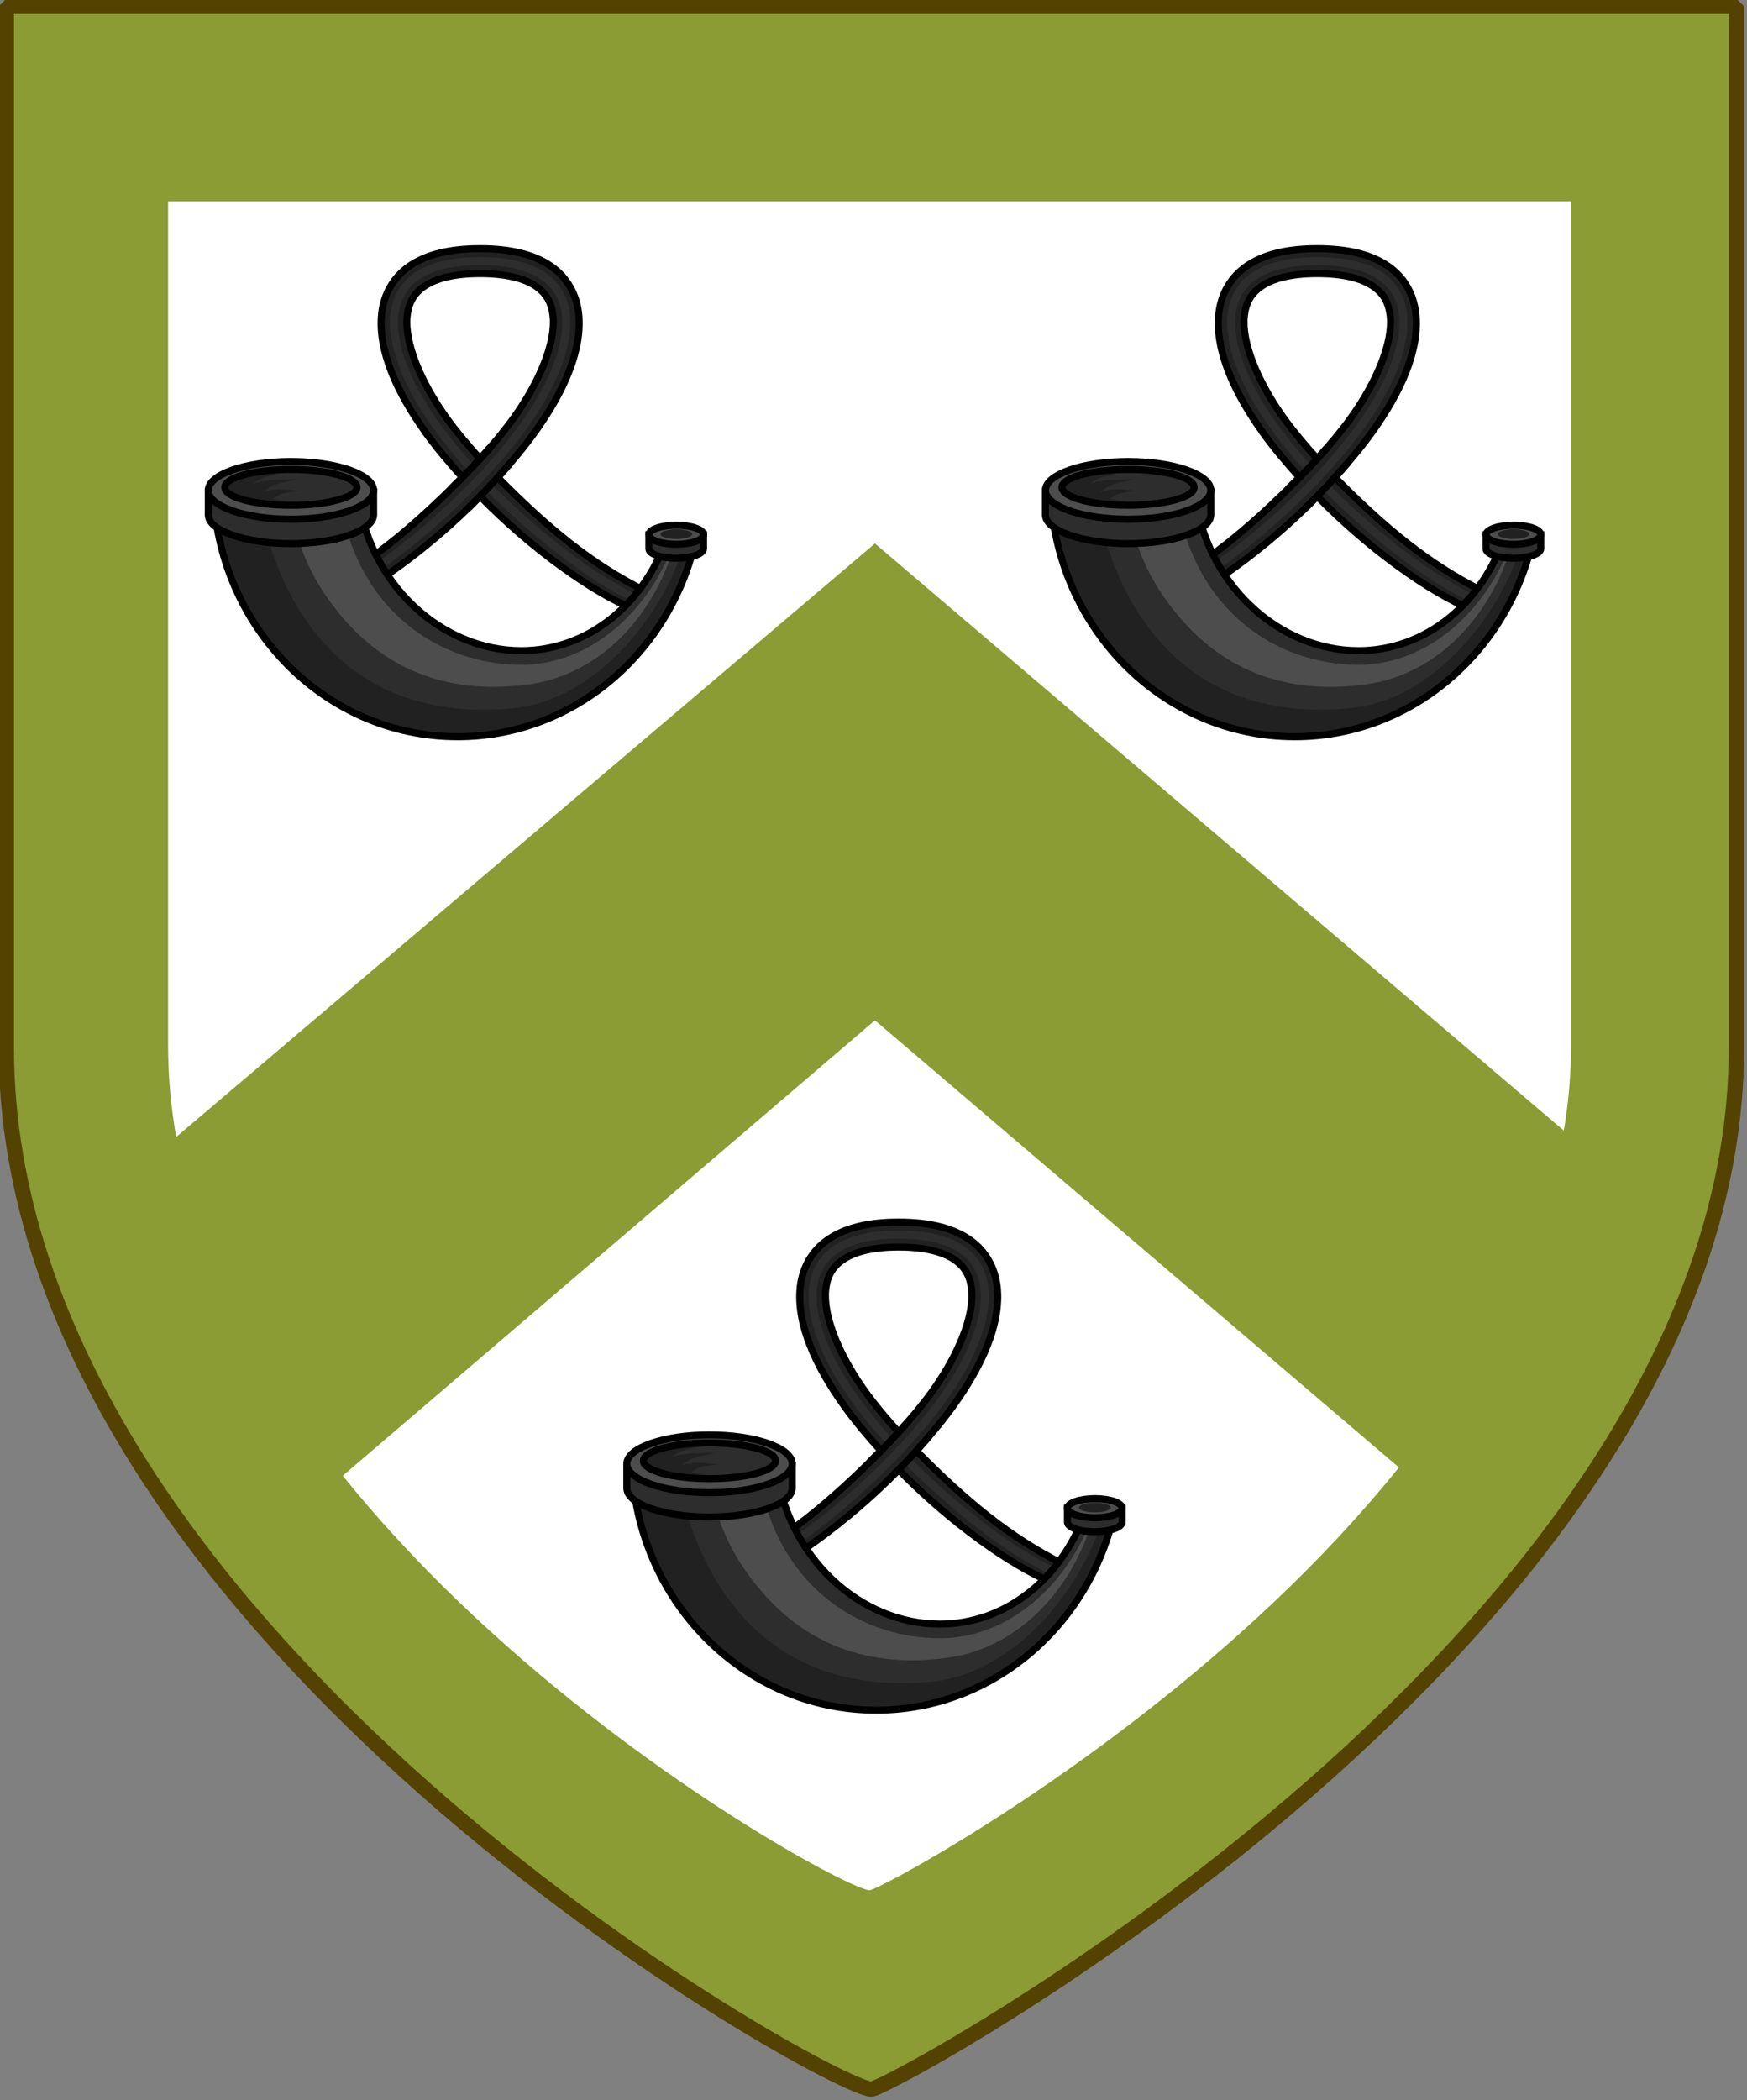 <?xml version="1.0" encoding="UTF-8" standalone="no"?>
<!-- Created with Inkscape (http://www.inkscape.org/) -->

<svg
   xmlns:dc="http://purl.org/dc/elements/1.1/"
   xmlns:cc="http://creativecommons.org/ns#"
   xmlns:rdf="http://www.w3.org/1999/02/22-rdf-syntax-ns#"
   xmlns:svg="http://www.w3.org/2000/svg"
   xmlns="http://www.w3.org/2000/svg"
   xmlns:xlink="http://www.w3.org/1999/xlink"
   xmlns:sodipodi="http://sodipodi.sourceforge.net/DTD/sodipodi-0.dtd"
   xmlns:inkscape="http://www.inkscape.org/namespaces/inkscape"
   width="85.714mm"
   height="102.995mm"
   viewBox="0 0 85.714 102.995"
   version="1.1"
   id="svg8"
   inkscape:version="0.92.4 (5da689c313, 2019-01-14)"
   sodipodi:docname="Coat of arms of Foster, Rhode Island.svg">
  <rect x="0" y="0" width="85.714" height="102.995" fill="#808080" stroke="none"/>
  <defs
     id="defs2"><linearGradient
   xlink:href="#a"
   id="e"
   x1="-29.096"
   y1="512.994"
   x2="624.308"
   y2="504.912"
   gradientUnits="userSpaceOnUse" />
<linearGradient
   id="a">
  <stop
     offset="0"
     stop-color="#a3a3a3"
     id="stop1438" />
  <stop
     offset=".143"
     stop-color="#b0b0b0"
     id="stop1440" />
  <stop
     offset=".321"
     stop-color="#d1d1d1"
     id="stop1442" />
  <stop
     offset=".5"
     stop-color="#bdbdbd"
     id="stop1444" />
  <stop
     offset=".75"
     stop-color="#e5e5e5"
     id="stop1446" />
  <stop
     offset=".875"
     stop-color="#ccc"
     id="stop1448" />
  <stop
     offset="1"
     stop-color="#ccc"
     id="stop1450" />
</linearGradient>
<linearGradient
   xlink:href="#a"
   id="f"
   x1="-37.336"
   y1="521.957"
   x2="625.34"
   y2="511.856"
   gradientUnits="userSpaceOnUse" />
<linearGradient
   xlink:href="#b"
   id="g"
   x1="-19.597"
   y1="288.424"
   x2="623.796"
   y2="288.424"
   gradientUnits="userSpaceOnUse" />
<linearGradient
   id="b">
  <stop
     offset="0"
     stop-color="#cc992d"
     id="stop1455" />
  <stop
     offset=".143"
     stop-color="#e1a832"
     id="stop1457" />
  <stop
     offset=".321"
     stop-color="#e5cf5c"
     id="stop1459" />
  <stop
     offset=".5"
     stop-color="#e5c547"
     id="stop1461" />
  <stop
     offset=".75"
     stop-color="#ffffa3"
     id="stop1463" />
  <stop
     offset=".875"
     stop-color="#ffd94d"
     id="stop1465" />
  <stop
     offset="1"
     stop-color="#ffdb4e"
     id="stop1467" />
</linearGradient>
<linearGradient
   xlink:href="#a"
   id="h"
   x1="-44.768"
   y1="496.652"
   x2="351.118"
   y2="491.601"
   gradientUnits="userSpaceOnUse" />
<linearGradient
   xlink:href="#b"
   id="i"
   x1="393.094"
   y1="444.605"
   x2="587.686"
   y2="444.605"
   gradientUnits="userSpaceOnUse" />
<linearGradient
   xlink:href="#b"
   id="j"
   x1="434.817"
   y1="426.357"
   x2="491.983"
   y2="426.357"
   gradientUnits="userSpaceOnUse" />
<linearGradient
   xlink:href="#b"
   id="k"
   x1="75.074"
   y1="303.866"
   x2="320.207"
   y2="295.295"
   gradientUnits="userSpaceOnUse" />
<linearGradient
   xlink:href="#b"
   id="l"
   x1="122.39"
   y1="176.727"
   x2="260.192"
   y2="246.013"
   gradientUnits="userSpaceOnUse" />
<linearGradient
   gradientTransform="translate(-5.6169862e-6)"
   y2="444.605"
   x2="587.686"
   y1="444.605"
   x1="393.094"
   gradientUnits="userSpaceOnUse"
   id="m"
   xlink:href="#b" />
<linearGradient
   gradientTransform="translate(-5.6169862e-6)"
   xlink:href="#b"
   id="n"
   x1="434.817"
   y1="426.357"
   x2="491.983"
   y2="426.357"
   gradientUnits="userSpaceOnUse" />
<linearGradient
   xlink:href="#c"
   id="o"
   x1="61.665"
   y1="477.791"
   x2="667.155"
   y2="477.791"
   gradientUnits="userSpaceOnUse" />
<linearGradient
   id="c">
  <stop
     offset="0"
     stop-color="#b58e30"
     id="stop1478" />
  <stop
     offset="0"
     stop-color="#b58e30"
     id="stop1480" />
  <stop
     offset="0"
     stop-color="#b58e30"
     id="stop1482" />
  <stop
     offset="0"
     stop-color="#b58e30"
     id="stop1484" />
  <stop
     offset="0"
     stop-color="#b58e30"
     id="stop1486" />
  <stop
     offset="0"
     stop-color="#b68f30"
     id="stop1488" />
  <stop
     offset="0"
     stop-color="#b79030"
     id="stop1490" />
  <stop
     offset="0"
     stop-color="#ba9231"
     id="stop1492" />
  <stop
     offset="0"
     stop-color="#c09633"
     id="stop1494" />
  <stop
     offset="0"
     stop-color="#cb9f36"
     id="stop1496" />
  <stop
     offset="0"
     stop-color="#e2b13c"
     id="stop1498" />
  <stop
     offset="0"
     stop-color="#e2b13c"
     id="stop1500" />
  <stop
     offset="0"
     stop-color="#e2b13c"
     id="stop1502" />
  <stop
     offset="0"
     stop-color="#e2b13c"
     id="stop1504" />
  <stop
     offset="0"
     stop-color="#e2b13c"
     id="stop1506" />
  <stop
     offset="0"
     stop-color="#e2b13c"
     id="stop1508" />
  <stop
     offset=".001"
     stop-color="#e2b13c"
     id="stop1510" />
  <stop
     offset=".001"
     stop-color="#e2b13c"
     id="stop1512" />
  <stop
     offset=".003"
     stop-color="#e2b13c"
     id="stop1514" />
  <stop
     offset=".005"
     stop-color="#e2b13c"
     id="stop1516" />
  <stop
     offset=".01"
     stop-color="#e2b13c"
     id="stop1518" />
  <stop
     offset=".02"
     stop-color="#e2b23d"
     id="stop1520" />
  <stop
     offset=".04"
     stop-color="#e2b33e"
     id="stop1522" />
  <stop
     offset=".08"
     stop-color="#e2b641"
     id="stop1524" />
  <stop
     offset=".161"
     stop-color="#e3bb47"
     id="stop1526" />
  <stop
     offset=".321"
     stop-color="#e5cf5c"
     id="stop1528" />
  <stop
     offset=".5"
     stop-color="#e5c547"
     id="stop1530" />
  <stop
     offset=".625"
     stop-color="#f2e275"
     id="stop1532" />
  <stop
     offset=".75"
     stop-color="#ffffa3"
     id="stop1534" />
  <stop
     offset=".781"
     stop-color="#fff58d"
     id="stop1536" />
  <stop
     offset=".813"
     stop-color="#ffec78"
     id="stop1538" />
  <stop
     offset="1"
     stop-color="#ffd94d"
     id="stop1540" />
</linearGradient>
<linearGradient
   xlink:href="#c"
   id="p"
   x1="61.985"
   y1="286.214"
   x2="667.789"
   y2="286.214"
   gradientUnits="userSpaceOnUse" />
<linearGradient
   xlink:href="#c"
   id="q"
   x1="62.028"
   y1="437.166"
   x2="654.508"
   y2="437.166"
   gradientUnits="userSpaceOnUse" />
<linearGradient
   gradientUnits="userSpaceOnUse"
   y2="54.592"
   x2="-9.649"
   y1="54.592"
   x1="-35.216"
   id="u"
   xlink:href="#d"
   gradientTransform="matrix(8.889,0,0,9.145,-476.166,-77.919)" />
<linearGradient
   id="d">
  <stop
     offset="0"
     id="stop1546" />
  <stop
     offset="1"
     stop-opacity="0"
     id="stop1548" />
</linearGradient>
<linearGradient
   gradientUnits="userSpaceOnUse"
   y2="53.853"
   x2="-21.951"
   y1="53.853"
   x1="-33.869"
   id="v"
   xlink:href="#d"
   gradientTransform="matrix(26.428,0,0,32.153,-1213.024,140.041)" />
<linearGradient
   gradientUnits="userSpaceOnUse"
   y2="54.592"
   x2="-9.649"
   y1="54.592"
   x1="-35.216"
   id="y"
   xlink:href="#d"
   gradientTransform="matrix(8.899,0.027,0.09,9.135,-47.574,20.471)" />
<linearGradient
   gradientUnits="userSpaceOnUse"
   y2="53.853"
   x2="-21.951"
   y1="53.853"
   x1="-33.869"
   id="z"
   xlink:href="#d"
   gradientTransform="matrix(12.487,3.06,-4.602,27.792,292.466,496.165)" />
<linearGradient
   gradientUnits="userSpaceOnUse"
   y2="54.592"
   x2="-9.649"
   y1="54.592"
   x1="-35.216"
   id="G"
   xlink:href="#d"
   gradientTransform="matrix(8.889,0,0,9.145,325.295,-864.112)" />
<linearGradient
   gradientUnits="userSpaceOnUse"
   y2="53.853"
   x2="-21.951"
   y1="53.853"
   x1="-33.869"
   id="H"
   xlink:href="#d"
   gradientTransform="matrix(26.428,0,0,32.153,1471.83,-2963.728)" />
<linearGradient
   gradientUnits="userSpaceOnUse"
   y2="54.592"
   x2="-9.649"
   y1="54.592"
   x1="-35.216"
   id="K"
   xlink:href="#d"
   gradientTransform="matrix(8.899,0.027,0.09,9.135,1260.412,-1033.151)" />
<linearGradient
   gradientUnits="userSpaceOnUse"
   y2="53.853"
   x2="-21.951"
   y1="53.853"
   x1="-33.869"
   id="L"
   xlink:href="#d"
   gradientTransform="matrix(12.487,3.06,-4.602,27.792,2977.32,-2607.604)" />
<linearGradient
   xlink:href="#c"
   id="Q"
   x1="272.332"
   y1="464.078"
   x2="462.508"
   y2="464.078"
   gradientUnits="userSpaceOnUse" />
<linearGradient
   xlink:href="#a"
   id="R"
   x1="371.993"
   y1="609.684"
   x2="410.523"
   y2="609.684"
   gradientUnits="userSpaceOnUse"
   gradientTransform="matrix(4.143,0,0,4.143,-1204.723,-2110.117)" />
<linearGradient
   xlink:href="#c"
   id="S"
   x1="371.214"
   y1="606.21"
   x2="410.233"
   y2="606.21"
   gradientUnits="userSpaceOnUse"
   gradientTransform="matrix(2.629,0,0,2.629,-465.679,-1078.685)" />
<filter
   id="r"
   style="color-interpolation-filters:sRGB">
  <feGaussianBlur
     stdDeviation="1.362"
     id="feGaussianBlur1561" />
</filter>
<filter
   id="s"
   style="color-interpolation-filters:sRGB">
  <feGaussianBlur
     stdDeviation=".191"
     id="feGaussianBlur1564" />
</filter>
<filter
   id="t"
   style="color-interpolation-filters:sRGB">
  <feGaussianBlur
     stdDeviation=".199"
     id="feGaussianBlur1567" />
</filter>
<filter
   id="w"
   style="color-interpolation-filters:sRGB">
  <feGaussianBlur
     stdDeviation=".191"
     id="feGaussianBlur1570" />
</filter>
<filter
   id="x"
   style="color-interpolation-filters:sRGB">
  <feGaussianBlur
     stdDeviation=".199"
     id="feGaussianBlur1573" />
</filter>
<filter
   id="A"
   style="color-interpolation-filters:sRGB">
  <feGaussianBlur
     stdDeviation=".495"
     id="feGaussianBlur1576" />
</filter>
<filter
   id="B"
   style="color-interpolation-filters:sRGB">
  <feGaussianBlur
     stdDeviation=".151"
     id="feGaussianBlur1579" />
</filter>
<filter
   id="C"
   style="color-interpolation-filters:sRGB">
  <feGaussianBlur
     stdDeviation=".346"
     id="feGaussianBlur1582" />
</filter>
<filter
   id="D"
   style="color-interpolation-filters:sRGB">
  <feGaussianBlur
     stdDeviation="1.362"
     id="feGaussianBlur1585" />
</filter>
<filter
   id="E"
   style="color-interpolation-filters:sRGB">
  <feGaussianBlur
     stdDeviation=".191"
     id="feGaussianBlur1588" />
</filter>
<filter
   id="F"
   style="color-interpolation-filters:sRGB">
  <feGaussianBlur
     stdDeviation=".199"
     id="feGaussianBlur1591" />
</filter>
<filter
   id="I"
   style="color-interpolation-filters:sRGB">
  <feGaussianBlur
     stdDeviation=".191"
     id="feGaussianBlur1594" />
</filter>
<filter
   id="J"
   style="color-interpolation-filters:sRGB">
  <feGaussianBlur
     stdDeviation=".199"
     id="feGaussianBlur1597" />
</filter>
<filter
   id="M"
   style="color-interpolation-filters:sRGB">
  <feGaussianBlur
     stdDeviation=".495"
     id="feGaussianBlur1600" />
</filter>
<filter
   id="N"
   style="color-interpolation-filters:sRGB">
  <feGaussianBlur
     stdDeviation=".151"
     id="feGaussianBlur1603" />
</filter>
<filter
   id="O"
   style="color-interpolation-filters:sRGB">
  <feGaussianBlur
     stdDeviation=".346"
     id="feGaussianBlur1606" />
</filter>
<filter
   id="P"
   style="color-interpolation-filters:sRGB">
  <feGaussianBlur
     stdDeviation="3.331"
     id="feGaussianBlur1609" />
</filter>
<inkscape:perspective
   sodipodi:type="inkscape:persp3d"
   inkscape:vp_z="744.09446 : 526.18108 : 1"
   inkscape:vp_y="0 : 999.99999 : 0"
   inkscape:vp_x="0 : 526.18108 : 1"
   inkscape:persp3d-origin="372.04723 : 350.78739 : 1"
   id="perspective18726">
		</inkscape:perspective>
<inkscape:perspective
   sodipodi:type="inkscape:persp3d"
   inkscape:vp_z="0.99999998 : 0.49999999 : 1"
   inkscape:vp_y="0 : 999.99999 : 0"
   inkscape:vp_x="0 : 0.49999999 : 1"
   inkscape:persp3d-origin="0.49999999 : 0.33333333 : 1"
   id="perspective20151">
		</inkscape:perspective>

	
	
	
	
	
</defs>
  <sodipodi:namedview
     id="base"
     pagecolor="#ffffff"
     bordercolor="#666666"
     borderopacity="1.0"
     inkscape:pageopacity="0.0"
     inkscape:pageshadow="2"
     inkscape:zoom="1"
     inkscape:cx="512.16292"
     inkscape:cy="317.97121"
     inkscape:document-units="mm"
     inkscape:current-layer="layer1"
     showgrid="false"
     inkscape:window-width="2560"
     inkscape:window-height="1377"
     inkscape:window-x="-8"
     inkscape:window-y="-8"
     inkscape:window-maximized="1" />
  <g
     inkscape:label="Layer 1"
     inkscape:groupmode="layer"
     id="layer1"
     transform="translate(185.208,-113.944)">
    <g
       id="g9815">
      <g
         style="fill:#8a9c33;fill-opacity:1;stroke:#544200;stroke-opacity:1"
         transform="matrix(0.25,0,0,0.25,-256.026,42.953)"
         id="layer1-6">
        <path
           inkscape:connector-curvature="0"
           d="m 284.514,285.204 h 339.542 v 204.301 c 0,114.627 -166.083,204.301 -169.771,204.301 -7.758,0 -169.771,-89.406 -169.771,-204.301 z"
           id="path1298"
           style="display:block;visibility:visible;fill:#8a9c33;fill-opacity:1;fill-rule:nonzero;stroke:#544200;stroke-width:3;stroke-linecap:round;stroke-linejoin:bevel;stroke-miterlimit:4;stroke-dasharray:none;stroke-dashoffset:0;stroke-opacity:1;marker:none;marker-start:none;marker-mid:none;marker-end:none" />
      </g>
      <g
         style="fill:#ffffff;fill-opacity:1;stroke:#544200;stroke-width:0;stroke-miterlimit:4;stroke-dasharray:none;stroke-opacity:1"
         transform="matrix(0.207,0,0,0.207,-237.307,63.032)"
         id="layer1-6-9">
        <path
           inkscape:connector-curvature="0"
           d="m 291.527,293.643 h 332.53 v 200.081 c 0,112.259 -162.652,200.081 -166.265,200.081 -7.598,0 -166.265,-87.56 -166.265,-200.081 z"
           id="path1298-8"
           style="display:block;visibility:visible;fill:#ffffff;fill-opacity:1;fill-rule:nonzero;stroke:#544200;stroke-width:0;stroke-linecap:round;stroke-linejoin:bevel;stroke-miterlimit:4;stroke-dasharray:none;stroke-dashoffset:0;stroke-opacity:1;marker:none;marker-start:none;marker-mid:none;marker-end:none" />
      </g>
      <path
         sodipodi:nodetypes="ccccccccc"
         inkscape:connector-curvature="0"
         id="path921"
         d="m -182.564,174.802 4.653,8.978 4.889,6.503 30.742,-26.298 30.555,26.064 5.457,-7.208 4.131,-8.04 -40.143,-34.202 z"
         style="fill:#8a9c33;fill-opacity:1;stroke:#000000;stroke-width:0;stroke-linecap:butt;stroke-linejoin:miter;stroke-miterlimit:4;stroke-dasharray:none;stroke-opacity:1" />
      <g
         transform="translate(0.293,0.992)"
         id="g9753">
        <g
           id="g9583"
           transform="matrix(0.624,0,0,0.624,-71.988,87.247)">
          <path
             style="color:#000000;font-style:normal;font-variant:normal;font-weight:normal;font-stretch:normal;font-size:medium;line-height:normal;font-family:Sans;-inkscape-font-specification:Sans;text-indent:0;text-align:start;text-decoration:none;text-decoration-line:none;letter-spacing:normal;word-spacing:normal;text-transform:none;writing-mode:lr-tb;direction:ltr;baseline-shift:baseline;text-anchor:start;display:inline;overflow:visible;visibility:visible;fill:#212121;fill-opacity:1;stroke:none;stroke-width:0.554;stroke-miterlimit:4;stroke-dasharray:none;marker:none;enable-background:accumulate"
             d="m -144.164,60.737 c -2.391,0 -4.215,0.455 -5.535,1.356 -1.32,0.901 -2.039,2.265 -2.202,3.723 -0.326,2.913 1.212,6.249 3.442,9.35 v 0.01 c 0.863,1.2 1.861,2.382 2.906,3.54 -4.006,4.06 -8.758,7.734 -11.437,8.837 l 0.651,1.584 c 3.213,-1.323 8.101,-4.767 12.175,-8.93 4.074,4.163 8.862,7.543 12.076,8.866 l 0.727,-1.52 c -2.68,-1.103 -7.408,-4.777 -11.414,-8.837 1.045,-1.158 2.043,-2.34 2.906,-3.54 2.233,-3.103 3.778,-6.444 3.452,-9.36 -0.163,-1.458 -0.882,-2.821 -2.202,-3.723 -1.32,-0.901 -3.154,-1.356 -5.545,-1.356 z m 0,1.962 c 2.126,0 3.534,0.41 4.385,0.991 0.851,0.581 1.235,1.32 1.349,2.337 0.227,2.036 -1.018,5.136 -3.095,8.022 -0.771,1.072 -1.679,2.146 -2.639,3.203 -0.958,-1.056 -1.868,-2.132 -2.639,-3.203 -2.077,-2.887 -3.322,-5.987 -3.095,-8.022 0.114,-1.018 0.508,-1.757 1.359,-2.337 0.851,-0.581 2.249,-0.991 4.375,-0.991 z"
             id="path6569-7"
             inkscape:connector-curvature="0"
             sodipodi:nodetypes="csscccccccccsssccsssscssss" />
          <path
             style="display:inline;fill:none;stroke:#2d2d2d;stroke-width:0.633;stroke-linecap:butt;stroke-linejoin:miter;stroke-miterlimit:4;stroke-dasharray:none;stroke-opacity:1"
             d="m -131.726,88.296 c -4.068,-1.675 -11.596,-7.693 -15.905,-13.683 -4.31,-5.99 -5.565,-12.897 3.469,-12.897 9.034,0 7.778,6.907 3.469,12.897 -4.31,5.99 -11.837,12.008 -15.905,13.683"
             id="path6571-5"
             inkscape:connector-curvature="0"
             sodipodi:nodetypes="csssc" />
          <path
             sodipodi:nodetypes="cccccccccc"
             style="color:#000000;font-style:normal;font-variant:normal;font-weight:normal;font-stretch:normal;font-size:medium;line-height:normal;font-family:Sans;-inkscape-font-specification:Sans;text-indent:0;text-align:start;text-decoration:none;text-decoration-line:none;letter-spacing:normal;word-spacing:normal;text-transform:none;writing-mode:lr-tb;direction:ltr;baseline-shift:baseline;text-anchor:start;display:inline;overflow:visible;visibility:visible;fill:#212121;fill-opacity:1;stroke:none;stroke-width:0.316;stroke-miterlimit:4;stroke-dasharray:none;marker:none;enable-background:accumulate"
             d="m -143.397,76.416 c -0.955,1.109 -2.003,2.197 -3.085,3.242 l 0.497,0.49 c 1.109,-1.072 2.175,-2.194 3.154,-3.338 z m 1.06,0.804 c -1.022,1.203 -2.139,2.373 -3.293,3.492 l 0.497,0.475 c 1.179,-1.145 2.317,-2.351 3.363,-3.588 z"
             id="path6573-1"
             inkscape:connector-curvature="0" />
          <path
             style="color:#000000;font-style:normal;font-variant:normal;font-weight:normal;font-stretch:normal;font-size:medium;line-height:normal;font-family:Sans;-inkscape-font-specification:Sans;text-indent:0;text-align:start;text-decoration:none;text-decoration-line:none;letter-spacing:normal;word-spacing:normal;text-transform:none;writing-mode:lr-tb;direction:ltr;baseline-shift:baseline;text-anchor:start;display:inline;overflow:visible;visibility:visible;fill:none;stroke:#000000;stroke-width:0.554;stroke-miterlimit:4;stroke-dasharray:none;stroke-opacity:1;marker:none;enable-background:accumulate"
             d="m -144.164,60.737 c -2.391,0 -4.215,0.455 -5.535,1.356 -1.32,0.901 -2.039,2.265 -2.202,3.723 -0.326,2.913 1.212,6.249 3.442,9.35 v 0.01 c 0.863,1.2 1.861,2.382 2.906,3.54 -4.006,4.06 -7.689,7.074 -11.437,8.837 l 0.651,1.584 c 3.213,-1.323 8.101,-4.767 12.175,-8.93 4.074,4.163 8.862,7.543 12.076,8.866 l 0.727,-1.52 c -4.04,-2.045 -7.408,-4.777 -11.414,-8.837 1.045,-1.158 2.043,-2.34 2.906,-3.54 2.233,-3.103 3.778,-6.444 3.452,-9.36 -0.163,-1.458 -0.882,-2.821 -2.202,-3.723 -1.32,-0.901 -3.154,-1.356 -5.545,-1.356 z m 0,1.962 c 2.126,0 3.534,0.41 4.385,0.991 0.851,0.581 1.235,1.32 1.349,2.337 0.227,2.036 -1.018,5.136 -3.095,8.022 -0.771,1.072 -1.679,2.146 -2.639,3.203 -0.958,-1.056 -1.868,-2.132 -2.639,-3.203 -2.077,-2.887 -3.322,-5.987 -3.095,-8.022 0.114,-1.018 0.508,-1.757 1.359,-2.337 0.851,-0.581 2.249,-0.991 4.375,-0.991 z"
             id="path6575-4"
             inkscape:connector-curvature="0"
             sodipodi:nodetypes="csscccccccccsssccsssscssss" />
          <path
             inkscape:connector-curvature="0"
             id="path6577-6"
             d="m -143.39,76.381 c -0.955,1.109 -2.003,2.197 -3.085,3.242 m 1.356,1.522 c 1.179,-1.145 2.317,-2.351 3.363,-3.588"
             style="color:#000000;font-style:normal;font-variant:normal;font-weight:normal;font-stretch:normal;font-size:medium;line-height:normal;font-family:Sans;-inkscape-font-specification:Sans;text-indent:0;text-align:start;text-decoration:none;text-decoration-line:none;letter-spacing:normal;word-spacing:normal;text-transform:none;writing-mode:lr-tb;direction:ltr;baseline-shift:baseline;text-anchor:start;display:inline;overflow:visible;visibility:visible;fill:none;stroke:#000000;stroke-width:0.554;stroke-miterlimit:4;stroke-dasharray:none;stroke-opacity:1;marker:none;enable-background:accumulate"
             sodipodi:nodetypes="cccc" />
          <path
             style="fill:#2d2d2d;fill-opacity:1;stroke:none;stroke-width:0.554;stroke-miterlimit:4;stroke-dasharray:none"
             d="m -165.148,79.668 c 0.329,10.79 8.799,19.43 19.215,19.43 9.334,0 17.106,-6.942 18.856,-16.149 h -2.212 c -1.801,5.701 -6.387,9.385 -11.635,9.385 -6.197,0 -12.074,-5.137 -12.93,-12.666 z"
             id="path6581-81"
             inkscape:connector-curvature="0"
             sodipodi:nodetypes="csccscc" />
          <path
             sodipodi:nodetypes="ccsccsc"
             inkscape:connector-curvature="0"
             id="path6583-6"
             d="m -161.685,79.668 h -3.463 c 0.329,10.79 8.799,19.43 19.215,19.43 9.334,0 17.106,-6.942 18.856,-16.149 h -0.822 c -0.896,5.001 -6.317,13.216 -13.713,13.914 -14.334,1.354 -19.025,-9.885 -20.073,-17.195 z"
             style="display:inline;fill:#212121;fill-opacity:1;stroke:none;stroke-width:0.554;stroke-miterlimit:4;stroke-dasharray:none" />
          <path
             style="fill:#4d4d4d;fill-opacity:1;stroke:none;stroke-width:0.554;stroke-miterlimit:4;stroke-dasharray:none"
             d="m -159.252,80.218 c 0.591,3.448 1.611,6.452 4.394,9.648 2.976,3.417 7.5,6.048 14.453,5.127 5.857,-0.776 10.115,-5.643 11.646,-11.399 h -0.069 c -1.973,5.652 -6.676,9.85 -12.092,9.85 -6.405,0 -13.002,-4.232 -14.304,-13.226 z"
             id="path6585-4"
             inkscape:connector-curvature="0"
             sodipodi:nodetypes="cssccscc" />
          <path
             style="display:inline;fill:none;stroke:#000000;stroke-width:0.554;stroke-miterlimit:4;stroke-dasharray:none;stroke-opacity:1"
             d="m -165.148,79.668 c 0.329,10.79 8.799,19.43 19.215,19.43 9.334,0 17.106,-6.942 18.856,-16.149 h -2.212 c -1.801,5.701 -6.387,9.385 -11.635,9.385 -6.197,0 -12.074,-5.137 -12.93,-12.666 z"
             id="path6593-2"
             inkscape:connector-curvature="0"
             sodipodi:nodetypes="csccscc" />
          <path
             style="display:inline;fill:#2d2d2d;fill-opacity:1;stroke:#000000;stroke-width:0.554;stroke-miterlimit:4;stroke-dasharray:none;stroke-opacity:1"
             d="m -126.594,84.321 c 0,0.414 -0.986,0.75 -2.17,0.75 -1.184,0 -2.131,-0.336 -2.131,-0.75 v -1.098 h 4.301 z"
             id="path6597-5"
             inkscape:connector-curvature="0"
             sodipodi:nodetypes="cscccc" />
          <path
             sodipodi:nodetypes="sssss"
             inkscape:connector-curvature="0"
             id="path6599-7"
             d="m -126.593,83.223 c 0,0.414 -0.955,0.75 -2.139,0.75 -1.184,0 -2.162,-0.336 -2.162,-0.75 0,-0.414 0.978,-0.75 2.162,-0.75 1.184,0 2.139,0.336 2.139,0.75 z"
             style="display:inline;fill:#4d4d4d;fill-opacity:1;stroke:#000000;stroke-width:0.554;stroke-miterlimit:4;stroke-dasharray:none;stroke-opacity:1" />
          <ellipse
             ry="0.377"
             rx="1.248"
             cy="83.174"
             cx="-128.733"
             style="display:inline;fill:#212121;fill-opacity:1;stroke:none;stroke-width:0.527;stroke-miterlimit:4;stroke-dasharray:none"
             id="path6601-4" />
          <path
             sodipodi:nodetypes="cscccc"
             inkscape:connector-curvature="0"
             id="path6607-8"
             d="m -152.535,81.65 c 0,1.253 -2.922,2.269 -6.506,2.269 -3.584,0 -6.497,-1.016 -6.497,-2.269 v -1.914 c 2.549,-1.801 9.897,-2.023 13.003,0 z"
             style="fill:#2d2d2d;fill-opacity:1;stroke:#000000;stroke-width:0.554;stroke-miterlimit:4;stroke-dasharray:none;stroke-opacity:1" />
          <path
             sodipodi:nodetypes="sssss"
             inkscape:connector-curvature="0"
             id="path6609-3"
             d="m -152.535,79.736 c 0,1.253 -2.922,2.269 -6.506,2.269 -3.584,0 -6.497,-1.016 -6.497,-2.269 0,-1.253 2.913,-2.269 6.497,-2.269 3.584,0 6.506,1.016 6.506,2.269 z"
             style="fill:#4d4d4d;fill-opacity:1;stroke:#000000;stroke-width:0.554;stroke-miterlimit:4;stroke-dasharray:none;stroke-opacity:1" />
          <ellipse
             id="path6611-0"
             style="fill:#212121;fill-opacity:1;stroke:none;stroke-width:0.385;stroke-miterlimit:4;stroke-dasharray:none"
             cx="-159.041"
             cy="79.498"
             rx="5.197"
             ry="1.407" />
          <path
             style="fill:#2d2d2d;fill-opacity:1;stroke:none;stroke-width:0.554;stroke-miterlimit:4;stroke-dasharray:none"
             d="m -156.063,80.656 c 0.913,-0.16 1.811,-0.313 2.267,-1.139 -0.418,-1.054 -2.889,-1.328 -4.346,-1.397 0,0 -2.08,0.262 -3.053,0.617 -0.288,0.105 -0.804,0.44 -0.804,0.44 0,0 0.669,-0.159 1.01,-0.2 0.819,-0.097 2.473,-0.1 2.473,-0.1 0,0 -1.327,0.22 -1.937,0.48 -0.3,0.128 -0.824,0.52 -0.824,0.52 0,0 0.666,-0.195 1.01,-0.22 0.639,-0.045 1.917,0.14 1.917,0.14 0,0 -1.029,0.067 -1.505,0.24 -0.22,0.08 -0.598,0.36 -0.598,0.36 l 2.329,0.44 z"
             id="path6613-9"
             inkscape:connector-curvature="0"
             sodipodi:nodetypes="cccscscscscsccc" />
          <ellipse
             ry="1.407"
             rx="5.197"
             cy="79.498"
             cx="-159.041"
             style="display:inline;fill:none;stroke:#000000;stroke-width:0.554;stroke-miterlimit:4;stroke-dasharray:none;stroke-opacity:1"
             id="path6615-8" />
        </g>
        <g
           id="g9583-1"
           transform="matrix(0.624,0,0,0.624,-30.913,87.247)">
          <path
             style="color:#000000;font-style:normal;font-variant:normal;font-weight:normal;font-stretch:normal;font-size:medium;line-height:normal;font-family:Sans;-inkscape-font-specification:Sans;text-indent:0;text-align:start;text-decoration:none;text-decoration-line:none;letter-spacing:normal;word-spacing:normal;text-transform:none;writing-mode:lr-tb;direction:ltr;baseline-shift:baseline;text-anchor:start;display:inline;overflow:visible;visibility:visible;fill:#212121;fill-opacity:1;stroke:none;stroke-width:0.554;stroke-miterlimit:4;stroke-dasharray:none;marker:none;enable-background:accumulate"
             d="m -144.164,60.737 c -2.391,0 -4.215,0.455 -5.535,1.356 -1.32,0.901 -2.039,2.265 -2.202,3.723 -0.326,2.913 1.212,6.249 3.442,9.35 v 0.01 c 0.863,1.2 1.861,2.382 2.906,3.54 -4.006,4.06 -8.758,7.734 -11.437,8.837 l 0.651,1.584 c 3.213,-1.323 8.101,-4.767 12.175,-8.93 4.074,4.163 8.862,7.543 12.076,8.866 l 0.727,-1.52 c -2.68,-1.103 -7.408,-4.777 -11.414,-8.837 1.045,-1.158 2.043,-2.34 2.906,-3.54 2.233,-3.103 3.778,-6.444 3.452,-9.36 -0.163,-1.458 -0.882,-2.821 -2.202,-3.723 -1.32,-0.901 -3.154,-1.356 -5.545,-1.356 z m 0,1.962 c 2.126,0 3.534,0.41 4.385,0.991 0.851,0.581 1.235,1.32 1.349,2.337 0.227,2.036 -1.018,5.136 -3.095,8.022 -0.771,1.072 -1.679,2.146 -2.639,3.203 -0.958,-1.056 -1.868,-2.132 -2.639,-3.203 -2.077,-2.887 -3.322,-5.987 -3.095,-8.022 0.114,-1.018 0.508,-1.757 1.359,-2.337 0.851,-0.581 2.249,-0.991 4.375,-0.991 z"
             id="path6569-7-6"
             inkscape:connector-curvature="0"
             sodipodi:nodetypes="csscccccccccsssccsssscssss" />
          <path
             style="display:inline;fill:none;stroke:#2d2d2d;stroke-width:0.633;stroke-linecap:butt;stroke-linejoin:miter;stroke-miterlimit:4;stroke-dasharray:none;stroke-opacity:1"
             d="m -131.726,88.296 c -4.068,-1.675 -11.596,-7.693 -15.905,-13.683 -4.31,-5.99 -5.565,-12.897 3.469,-12.897 9.034,0 7.778,6.907 3.469,12.897 -4.31,5.99 -11.837,12.008 -15.905,13.683"
             id="path6571-5-9"
             inkscape:connector-curvature="0"
             sodipodi:nodetypes="csssc" />
          <path
             sodipodi:nodetypes="cccccccccc"
             style="color:#000000;font-style:normal;font-variant:normal;font-weight:normal;font-stretch:normal;font-size:medium;line-height:normal;font-family:Sans;-inkscape-font-specification:Sans;text-indent:0;text-align:start;text-decoration:none;text-decoration-line:none;letter-spacing:normal;word-spacing:normal;text-transform:none;writing-mode:lr-tb;direction:ltr;baseline-shift:baseline;text-anchor:start;display:inline;overflow:visible;visibility:visible;fill:#212121;fill-opacity:1;stroke:none;stroke-width:0.316;stroke-miterlimit:4;stroke-dasharray:none;marker:none;enable-background:accumulate"
             d="m -143.397,76.416 c -0.955,1.109 -2.003,2.197 -3.085,3.242 l 0.497,0.49 c 1.109,-1.072 2.175,-2.194 3.154,-3.338 z m 1.06,0.804 c -1.022,1.203 -2.139,2.373 -3.293,3.492 l 0.497,0.475 c 1.179,-1.145 2.317,-2.351 3.363,-3.588 z"
             id="path6573-1-1"
             inkscape:connector-curvature="0" />
          <path
             style="color:#000000;font-style:normal;font-variant:normal;font-weight:normal;font-stretch:normal;font-size:medium;line-height:normal;font-family:Sans;-inkscape-font-specification:Sans;text-indent:0;text-align:start;text-decoration:none;text-decoration-line:none;letter-spacing:normal;word-spacing:normal;text-transform:none;writing-mode:lr-tb;direction:ltr;baseline-shift:baseline;text-anchor:start;display:inline;overflow:visible;visibility:visible;fill:none;stroke:#000000;stroke-width:0.554;stroke-miterlimit:4;stroke-dasharray:none;stroke-opacity:1;marker:none;enable-background:accumulate"
             d="m -144.164,60.737 c -2.391,0 -4.215,0.455 -5.535,1.356 -1.32,0.901 -2.039,2.265 -2.202,3.723 -0.326,2.913 1.212,6.249 3.442,9.35 v 0.01 c 0.863,1.2 1.861,2.382 2.906,3.54 -4.006,4.06 -7.689,7.074 -11.437,8.837 l 0.651,1.584 c 3.213,-1.323 8.101,-4.767 12.175,-8.93 4.074,4.163 8.862,7.543 12.076,8.866 l 0.727,-1.52 c -4.04,-2.045 -7.408,-4.777 -11.414,-8.837 1.045,-1.158 2.043,-2.34 2.906,-3.54 2.233,-3.103 3.778,-6.444 3.452,-9.36 -0.163,-1.458 -0.882,-2.821 -2.202,-3.723 -1.32,-0.901 -3.154,-1.356 -5.545,-1.356 z m 0,1.962 c 2.126,0 3.534,0.41 4.385,0.991 0.851,0.581 1.235,1.32 1.349,2.337 0.227,2.036 -1.018,5.136 -3.095,8.022 -0.771,1.072 -1.679,2.146 -2.639,3.203 -0.958,-1.056 -1.868,-2.132 -2.639,-3.203 -2.077,-2.887 -3.322,-5.987 -3.095,-8.022 0.114,-1.018 0.508,-1.757 1.359,-2.337 0.851,-0.581 2.249,-0.991 4.375,-0.991 z"
             id="path6575-4-6"
             inkscape:connector-curvature="0"
             sodipodi:nodetypes="csscccccccccsssccsssscssss" />
          <path
             inkscape:connector-curvature="0"
             id="path6577-6-5"
             d="m -143.39,76.381 c -0.955,1.109 -2.003,2.197 -3.085,3.242 m 1.356,1.522 c 1.179,-1.145 2.317,-2.351 3.363,-3.588"
             style="color:#000000;font-style:normal;font-variant:normal;font-weight:normal;font-stretch:normal;font-size:medium;line-height:normal;font-family:Sans;-inkscape-font-specification:Sans;text-indent:0;text-align:start;text-decoration:none;text-decoration-line:none;letter-spacing:normal;word-spacing:normal;text-transform:none;writing-mode:lr-tb;direction:ltr;baseline-shift:baseline;text-anchor:start;display:inline;overflow:visible;visibility:visible;fill:none;stroke:#000000;stroke-width:0.554;stroke-miterlimit:4;stroke-dasharray:none;stroke-opacity:1;marker:none;enable-background:accumulate"
             sodipodi:nodetypes="cccc" />
          <path
             style="fill:#2d2d2d;fill-opacity:1;stroke:none;stroke-width:0.554;stroke-miterlimit:4;stroke-dasharray:none"
             d="m -165.148,79.668 c 0.329,10.79 8.799,19.43 19.215,19.43 9.334,0 17.106,-6.942 18.856,-16.149 h -2.212 c -1.801,5.701 -6.387,9.385 -11.635,9.385 -6.197,0 -12.074,-5.137 -12.93,-12.666 z"
             id="path6581-81-0"
             inkscape:connector-curvature="0"
             sodipodi:nodetypes="csccscc" />
          <path
             sodipodi:nodetypes="ccsccsc"
             inkscape:connector-curvature="0"
             id="path6583-6-1"
             d="m -161.685,79.668 h -3.463 c 0.329,10.79 8.799,19.43 19.215,19.43 9.334,0 17.106,-6.942 18.856,-16.149 h -0.822 c -0.896,5.001 -6.317,13.216 -13.713,13.914 -14.334,1.354 -19.025,-9.885 -20.073,-17.195 z"
             style="display:inline;fill:#212121;fill-opacity:1;stroke:none;stroke-width:0.554;stroke-miterlimit:4;stroke-dasharray:none" />
          <path
             style="fill:#4d4d4d;fill-opacity:1;stroke:none;stroke-width:0.554;stroke-miterlimit:4;stroke-dasharray:none"
             d="m -159.252,80.218 c 0.591,3.448 1.611,6.452 4.394,9.648 2.976,3.417 7.5,6.048 14.453,5.127 5.857,-0.776 10.115,-5.643 11.646,-11.399 h -0.069 c -1.973,5.652 -6.676,9.85 -12.092,9.85 -6.405,0 -13.002,-4.232 -14.304,-13.226 z"
             id="path6585-4-3"
             inkscape:connector-curvature="0"
             sodipodi:nodetypes="cssccscc" />
          <path
             style="display:inline;fill:none;stroke:#000000;stroke-width:0.554;stroke-miterlimit:4;stroke-dasharray:none;stroke-opacity:1"
             d="m -165.148,79.668 c 0.329,10.79 8.799,19.43 19.215,19.43 9.334,0 17.106,-6.942 18.856,-16.149 h -2.212 c -1.801,5.701 -6.387,9.385 -11.635,9.385 -6.197,0 -12.074,-5.137 -12.93,-12.666 z"
             id="path6593-2-2"
             inkscape:connector-curvature="0"
             sodipodi:nodetypes="csccscc" />
          <path
             style="display:inline;fill:#2d2d2d;fill-opacity:1;stroke:#000000;stroke-width:0.554;stroke-miterlimit:4;stroke-dasharray:none;stroke-opacity:1"
             d="m -126.594,84.321 c 0,0.414 -0.986,0.75 -2.17,0.75 -1.184,0 -2.131,-0.336 -2.131,-0.75 v -1.098 h 4.301 z"
             id="path6597-5-8"
             inkscape:connector-curvature="0"
             sodipodi:nodetypes="cscccc" />
          <path
             sodipodi:nodetypes="sssss"
             inkscape:connector-curvature="0"
             id="path6599-7-0"
             d="m -126.593,83.223 c 0,0.414 -0.955,0.75 -2.139,0.75 -1.184,0 -2.162,-0.336 -2.162,-0.75 0,-0.414 0.978,-0.75 2.162,-0.75 1.184,0 2.139,0.336 2.139,0.75 z"
             style="display:inline;fill:#4d4d4d;fill-opacity:1;stroke:#000000;stroke-width:0.554;stroke-miterlimit:4;stroke-dasharray:none;stroke-opacity:1" />
          <ellipse
             ry="0.377"
             rx="1.248"
             cy="83.174"
             cx="-128.733"
             style="display:inline;fill:#212121;fill-opacity:1;stroke:none;stroke-width:0.527;stroke-miterlimit:4;stroke-dasharray:none"
             id="path6601-4-0" />
          <path
             sodipodi:nodetypes="cscccc"
             inkscape:connector-curvature="0"
             id="path6607-8-9"
             d="m -152.535,81.65 c 0,1.253 -2.922,2.269 -6.506,2.269 -3.584,0 -6.497,-1.016 -6.497,-2.269 v -1.914 c 2.549,-1.801 9.897,-2.023 13.003,0 z"
             style="fill:#2d2d2d;fill-opacity:1;stroke:#000000;stroke-width:0.554;stroke-miterlimit:4;stroke-dasharray:none;stroke-opacity:1" />
          <path
             sodipodi:nodetypes="sssss"
             inkscape:connector-curvature="0"
             id="path6609-3-9"
             d="m -152.535,79.736 c 0,1.253 -2.922,2.269 -6.506,2.269 -3.584,0 -6.497,-1.016 -6.497,-2.269 0,-1.253 2.913,-2.269 6.497,-2.269 3.584,0 6.506,1.016 6.506,2.269 z"
             style="fill:#4d4d4d;fill-opacity:1;stroke:#000000;stroke-width:0.554;stroke-miterlimit:4;stroke-dasharray:none;stroke-opacity:1" />
          <ellipse
             id="path6611-0-7"
             style="fill:#212121;fill-opacity:1;stroke:none;stroke-width:0.385;stroke-miterlimit:4;stroke-dasharray:none"
             cx="-159.041"
             cy="79.498"
             rx="5.197"
             ry="1.407" />
          <path
             style="fill:#2d2d2d;fill-opacity:1;stroke:none;stroke-width:0.554;stroke-miterlimit:4;stroke-dasharray:none"
             d="m -156.063,80.656 c 0.913,-0.16 1.811,-0.313 2.267,-1.139 -0.418,-1.054 -2.889,-1.328 -4.346,-1.397 0,0 -2.08,0.262 -3.053,0.617 -0.288,0.105 -0.804,0.44 -0.804,0.44 0,0 0.669,-0.159 1.01,-0.2 0.819,-0.097 2.473,-0.1 2.473,-0.1 0,0 -1.327,0.22 -1.937,0.48 -0.3,0.128 -0.824,0.52 -0.824,0.52 0,0 0.666,-0.195 1.01,-0.22 0.639,-0.045 1.917,0.14 1.917,0.14 0,0 -1.029,0.067 -1.505,0.24 -0.22,0.08 -0.598,0.36 -0.598,0.36 l 2.329,0.44 z"
             id="path6613-9-7"
             inkscape:connector-curvature="0"
             sodipodi:nodetypes="cccscscscscsccc" />
          <ellipse
             ry="1.407"
             rx="5.197"
             cy="79.498"
             cx="-159.041"
             style="display:inline;fill:none;stroke:#000000;stroke-width:0.554;stroke-miterlimit:4;stroke-dasharray:none;stroke-opacity:1"
             id="path6615-8-8" />
        </g>
      </g>
      <g
         transform="matrix(0.624,0,0,0.624,-51.158,135.981)"
         id="g9583-1-7">
        <path
           sodipodi:nodetypes="csscccccccccsssccsssscssss"
           inkscape:connector-curvature="0"
           id="path6569-7-6-6"
           d="m -144.164,60.737 c -2.391,0 -4.215,0.455 -5.535,1.356 -1.32,0.901 -2.039,2.265 -2.202,3.723 -0.326,2.913 1.212,6.249 3.442,9.35 v 0.01 c 0.863,1.2 1.861,2.382 2.906,3.54 -4.006,4.06 -8.758,7.734 -11.437,8.837 l 0.651,1.584 c 3.213,-1.323 8.101,-4.767 12.175,-8.93 4.074,4.163 8.862,7.543 12.076,8.866 l 0.727,-1.52 c -2.68,-1.103 -7.408,-4.777 -11.414,-8.837 1.045,-1.158 2.043,-2.34 2.906,-3.54 2.233,-3.103 3.778,-6.444 3.452,-9.36 -0.163,-1.458 -0.882,-2.821 -2.202,-3.723 -1.32,-0.901 -3.154,-1.356 -5.545,-1.356 z m 0,1.962 c 2.126,0 3.534,0.41 4.385,0.991 0.851,0.581 1.235,1.32 1.349,2.337 0.227,2.036 -1.018,5.136 -3.095,8.022 -0.771,1.072 -1.679,2.146 -2.639,3.203 -0.958,-1.056 -1.868,-2.132 -2.639,-3.203 -2.077,-2.887 -3.322,-5.987 -3.095,-8.022 0.114,-1.018 0.508,-1.757 1.359,-2.337 0.851,-0.581 2.249,-0.991 4.375,-0.991 z"
           style="color:#000000;font-style:normal;font-variant:normal;font-weight:normal;font-stretch:normal;font-size:medium;line-height:normal;font-family:Sans;-inkscape-font-specification:Sans;text-indent:0;text-align:start;text-decoration:none;text-decoration-line:none;letter-spacing:normal;word-spacing:normal;text-transform:none;writing-mode:lr-tb;direction:ltr;baseline-shift:baseline;text-anchor:start;display:inline;overflow:visible;visibility:visible;fill:#212121;fill-opacity:1;stroke:none;stroke-width:0.554;stroke-miterlimit:4;stroke-dasharray:none;marker:none;enable-background:accumulate" />
        <path
           sodipodi:nodetypes="csssc"
           inkscape:connector-curvature="0"
           id="path6571-5-9-0"
           d="m -131.726,88.296 c -4.068,-1.675 -11.596,-7.693 -15.905,-13.683 -4.31,-5.99 -5.565,-12.897 3.469,-12.897 9.034,0 7.778,6.907 3.469,12.897 -4.31,5.99 -11.837,12.008 -15.905,13.683"
           style="display:inline;fill:none;stroke:#2d2d2d;stroke-width:0.633;stroke-linecap:butt;stroke-linejoin:miter;stroke-miterlimit:4;stroke-dasharray:none;stroke-opacity:1" />
        <path
           inkscape:connector-curvature="0"
           id="path6573-1-1-8"
           d="m -143.397,76.416 c -0.955,1.109 -2.003,2.197 -3.085,3.242 l 0.497,0.49 c 1.109,-1.072 2.175,-2.194 3.154,-3.338 z m 1.06,0.804 c -1.022,1.203 -2.139,2.373 -3.293,3.492 l 0.497,0.475 c 1.179,-1.145 2.317,-2.351 3.363,-3.588 z"
           style="color:#000000;font-style:normal;font-variant:normal;font-weight:normal;font-stretch:normal;font-size:medium;line-height:normal;font-family:Sans;-inkscape-font-specification:Sans;text-indent:0;text-align:start;text-decoration:none;text-decoration-line:none;letter-spacing:normal;word-spacing:normal;text-transform:none;writing-mode:lr-tb;direction:ltr;baseline-shift:baseline;text-anchor:start;display:inline;overflow:visible;visibility:visible;fill:#212121;fill-opacity:1;stroke:none;stroke-width:0.316;stroke-miterlimit:4;stroke-dasharray:none;marker:none;enable-background:accumulate"
           sodipodi:nodetypes="cccccccccc" />
        <path
           sodipodi:nodetypes="csscccccccccsssccsssscssss"
           inkscape:connector-curvature="0"
           id="path6575-4-6-4"
           d="m -144.164,60.737 c -2.391,0 -4.215,0.455 -5.535,1.356 -1.32,0.901 -2.039,2.265 -2.202,3.723 -0.326,2.913 1.212,6.249 3.442,9.35 v 0.01 c 0.863,1.2 1.861,2.382 2.906,3.54 -4.006,4.06 -7.689,7.074 -11.437,8.837 l 0.651,1.584 c 3.213,-1.323 8.101,-4.767 12.175,-8.93 4.074,4.163 8.862,7.543 12.076,8.866 l 0.727,-1.52 c -4.04,-2.045 -7.408,-4.777 -11.414,-8.837 1.045,-1.158 2.043,-2.34 2.906,-3.54 2.233,-3.103 3.778,-6.444 3.452,-9.36 -0.163,-1.458 -0.882,-2.821 -2.202,-3.723 -1.32,-0.901 -3.154,-1.356 -5.545,-1.356 z m 0,1.962 c 2.126,0 3.534,0.41 4.385,0.991 0.851,0.581 1.235,1.32 1.349,2.337 0.227,2.036 -1.018,5.136 -3.095,8.022 -0.771,1.072 -1.679,2.146 -2.639,3.203 -0.958,-1.056 -1.868,-2.132 -2.639,-3.203 -2.077,-2.887 -3.322,-5.987 -3.095,-8.022 0.114,-1.018 0.508,-1.757 1.359,-2.337 0.851,-0.581 2.249,-0.991 4.375,-0.991 z"
           style="color:#000000;font-style:normal;font-variant:normal;font-weight:normal;font-stretch:normal;font-size:medium;line-height:normal;font-family:Sans;-inkscape-font-specification:Sans;text-indent:0;text-align:start;text-decoration:none;text-decoration-line:none;letter-spacing:normal;word-spacing:normal;text-transform:none;writing-mode:lr-tb;direction:ltr;baseline-shift:baseline;text-anchor:start;display:inline;overflow:visible;visibility:visible;fill:none;stroke:#000000;stroke-width:0.554;stroke-miterlimit:4;stroke-dasharray:none;stroke-opacity:1;marker:none;enable-background:accumulate" />
        <path
           sodipodi:nodetypes="cccc"
           style="color:#000000;font-style:normal;font-variant:normal;font-weight:normal;font-stretch:normal;font-size:medium;line-height:normal;font-family:Sans;-inkscape-font-specification:Sans;text-indent:0;text-align:start;text-decoration:none;text-decoration-line:none;letter-spacing:normal;word-spacing:normal;text-transform:none;writing-mode:lr-tb;direction:ltr;baseline-shift:baseline;text-anchor:start;display:inline;overflow:visible;visibility:visible;fill:none;stroke:#000000;stroke-width:0.554;stroke-miterlimit:4;stroke-dasharray:none;stroke-opacity:1;marker:none;enable-background:accumulate"
           d="m -143.39,76.381 c -0.955,1.109 -2.003,2.197 -3.085,3.242 m 1.356,1.522 c 1.179,-1.145 2.317,-2.351 3.363,-3.588"
           id="path6577-6-5-9"
           inkscape:connector-curvature="0" />
        <path
           sodipodi:nodetypes="csccscc"
           inkscape:connector-curvature="0"
           id="path6581-81-0-4"
           d="m -165.148,79.668 c 0.329,10.79 8.799,19.43 19.215,19.43 9.334,0 17.106,-6.942 18.856,-16.149 h -2.212 c -1.801,5.701 -6.387,9.385 -11.635,9.385 -6.197,0 -12.074,-5.137 -12.93,-12.666 z"
           style="fill:#2d2d2d;fill-opacity:1;stroke:none;stroke-width:0.554;stroke-miterlimit:4;stroke-dasharray:none" />
        <path
           style="display:inline;fill:#212121;fill-opacity:1;stroke:none;stroke-width:0.554;stroke-miterlimit:4;stroke-dasharray:none"
           d="m -161.685,79.668 h -3.463 c 0.329,10.79 8.799,19.43 19.215,19.43 9.334,0 17.106,-6.942 18.856,-16.149 h -0.822 c -0.896,5.001 -6.317,13.216 -13.713,13.914 -14.334,1.354 -19.025,-9.885 -20.073,-17.195 z"
           id="path6583-6-1-4"
           inkscape:connector-curvature="0"
           sodipodi:nodetypes="ccsccsc" />
        <path
           sodipodi:nodetypes="cssccscc"
           inkscape:connector-curvature="0"
           id="path6585-4-3-1"
           d="m -159.252,80.218 c 0.591,3.448 1.611,6.452 4.394,9.648 2.976,3.417 7.5,6.048 14.453,5.127 5.857,-0.776 10.115,-5.643 11.646,-11.399 h -0.069 c -1.973,5.652 -6.676,9.85 -12.092,9.85 -6.405,0 -13.002,-4.232 -14.304,-13.226 z"
           style="fill:#4d4d4d;fill-opacity:1;stroke:none;stroke-width:0.554;stroke-miterlimit:4;stroke-dasharray:none" />
        <path
           sodipodi:nodetypes="csccscc"
           inkscape:connector-curvature="0"
           id="path6593-2-2-3"
           d="m -165.148,79.668 c 0.329,10.79 8.799,19.43 19.215,19.43 9.334,0 17.106,-6.942 18.856,-16.149 h -2.212 c -1.801,5.701 -6.387,9.385 -11.635,9.385 -6.197,0 -12.074,-5.137 -12.93,-12.666 z"
           style="display:inline;fill:none;stroke:#000000;stroke-width:0.554;stroke-miterlimit:4;stroke-dasharray:none;stroke-opacity:1" />
        <path
           sodipodi:nodetypes="cscccc"
           inkscape:connector-curvature="0"
           id="path6597-5-8-6"
           d="m -126.594,84.321 c 0,0.414 -0.986,0.75 -2.17,0.75 -1.184,0 -2.131,-0.336 -2.131,-0.75 v -1.098 h 4.301 z"
           style="display:inline;fill:#2d2d2d;fill-opacity:1;stroke:#000000;stroke-width:0.554;stroke-miterlimit:4;stroke-dasharray:none;stroke-opacity:1" />
        <path
           style="display:inline;fill:#4d4d4d;fill-opacity:1;stroke:#000000;stroke-width:0.554;stroke-miterlimit:4;stroke-dasharray:none;stroke-opacity:1"
           d="m -126.593,83.223 c 0,0.414 -0.955,0.75 -2.139,0.75 -1.184,0 -2.162,-0.336 -2.162,-0.75 0,-0.414 0.978,-0.75 2.162,-0.75 1.184,0 2.139,0.336 2.139,0.75 z"
           id="path6599-7-0-3"
           inkscape:connector-curvature="0"
           sodipodi:nodetypes="sssss" />
        <ellipse
           id="path6601-4-0-7"
           style="display:inline;fill:#212121;fill-opacity:1;stroke:none;stroke-width:0.527;stroke-miterlimit:4;stroke-dasharray:none"
           cx="-128.733"
           cy="83.174"
           rx="1.248"
           ry="0.377" />
        <path
           style="fill:#2d2d2d;fill-opacity:1;stroke:#000000;stroke-width:0.554;stroke-miterlimit:4;stroke-dasharray:none;stroke-opacity:1"
           d="m -152.535,81.65 c 0,1.253 -2.922,2.269 -6.506,2.269 -3.584,0 -6.497,-1.016 -6.497,-2.269 v -1.914 c 2.549,-1.801 9.897,-2.023 13.003,0 z"
           id="path6607-8-9-4"
           inkscape:connector-curvature="0"
           sodipodi:nodetypes="cscccc" />
        <path
           style="fill:#4d4d4d;fill-opacity:1;stroke:#000000;stroke-width:0.554;stroke-miterlimit:4;stroke-dasharray:none;stroke-opacity:1"
           d="m -152.535,79.736 c 0,1.253 -2.922,2.269 -6.506,2.269 -3.584,0 -6.497,-1.016 -6.497,-2.269 0,-1.253 2.913,-2.269 6.497,-2.269 3.584,0 6.506,1.016 6.506,2.269 z"
           id="path6609-3-9-3"
           inkscape:connector-curvature="0"
           sodipodi:nodetypes="sssss" />
        <ellipse
           ry="1.407"
           rx="5.197"
           cy="79.498"
           cx="-159.041"
           style="fill:#212121;fill-opacity:1;stroke:none;stroke-width:0.385;stroke-miterlimit:4;stroke-dasharray:none"
           id="path6611-0-7-3" />
        <path
           sodipodi:nodetypes="cccscscscscsccc"
           inkscape:connector-curvature="0"
           id="path6613-9-7-1"
           d="m -156.063,80.656 c 0.913,-0.16 1.811,-0.313 2.267,-1.139 -0.418,-1.054 -2.889,-1.328 -4.346,-1.397 0,0 -2.08,0.262 -3.053,0.617 -0.288,0.105 -0.804,0.44 -0.804,0.44 0,0 0.669,-0.159 1.01,-0.2 0.819,-0.097 2.473,-0.1 2.473,-0.1 0,0 -1.327,0.22 -1.937,0.48 -0.3,0.128 -0.824,0.52 -0.824,0.52 0,0 0.666,-0.195 1.01,-0.22 0.639,-0.045 1.917,0.14 1.917,0.14 0,0 -1.029,0.067 -1.505,0.24 -0.22,0.08 -0.598,0.36 -0.598,0.36 l 2.329,0.44 z"
           style="fill:#2d2d2d;fill-opacity:1;stroke:none;stroke-width:0.554;stroke-miterlimit:4;stroke-dasharray:none" />
        <ellipse
           id="path6615-8-8-4"
           style="display:inline;fill:none;stroke:#000000;stroke-width:0.554;stroke-miterlimit:4;stroke-dasharray:none;stroke-opacity:1"
           cx="-159.041"
           cy="79.498"
           rx="5.197"
           ry="1.407" />
      </g>
    </g>
  </g>
  <style
     id="style9343"
     type="text/css">
	.st0{fill:#212121;stroke:#000000;stroke-width:1.306;}
	.st1{fill:#2D2D2D;}
	.st2{fill:#4D4D4D;}
	.st3{fill:#E94545;stroke:#AA0000;stroke-width:1.397;}
	.st4{fill:#212121;stroke:#000000;stroke-width:0.54;}
	.st5{fill:#E94545;stroke:#AA0000;stroke-width:0.54;}
	.st6{fill:#212121;stroke:#000000;stroke-width:1.013;}
	.st7{fill:#212121;}
	.st8{fill:none;stroke:#000000;stroke-width:1.397;}
	.st9{fill:#E94545;stroke:#AA0000;stroke-width:1.155;}
	.st10{fill:#FFFFFF;}
	.st11{fill:#2B2200;}
	.st12{fill:#1A1A1A;}
	.st13{fill:none;stroke:#000000;stroke-width:1.155;}
</style>
</svg>

